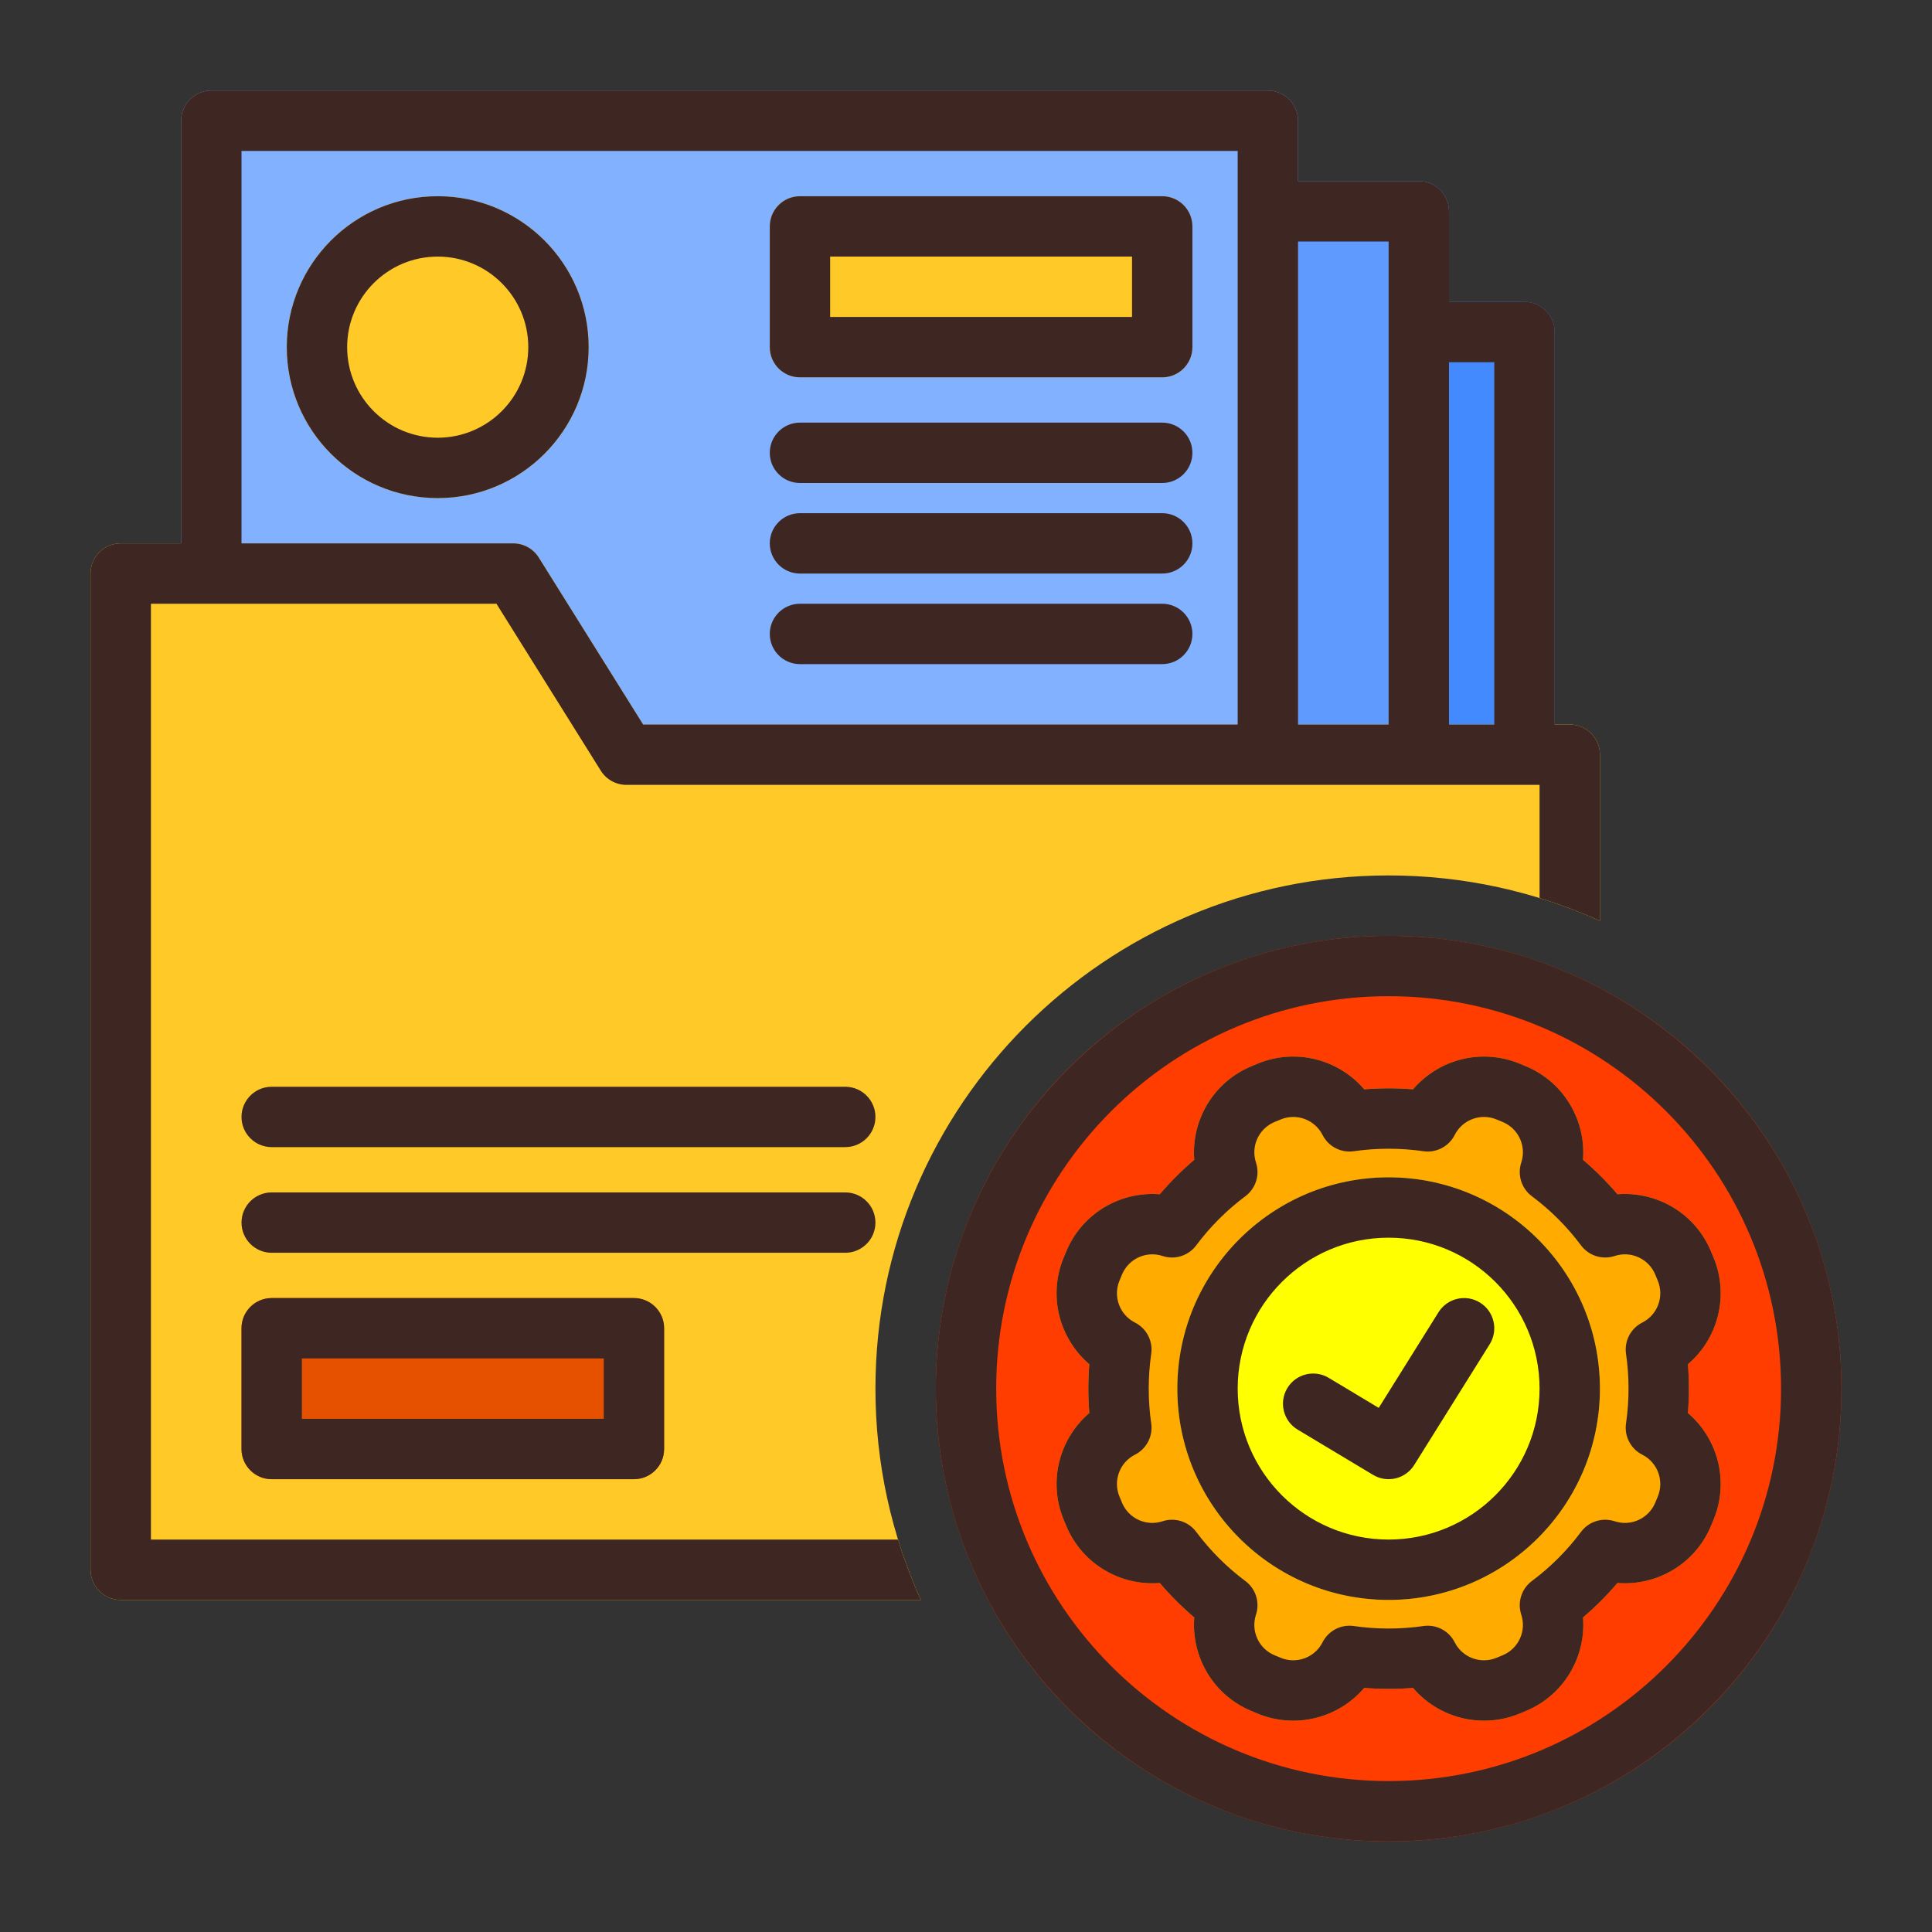 <svg clip-rule="evenodd" fill-rule="evenodd" stroke-linejoin="round" stroke-miterlimit="2" viewBox="0 0 128 128" xmlns="http://www.w3.org/2000/svg" xmlns:serif="http://www.serif.com/"><rect x="0" y="0" width="128" height="128" fill="#333333" stroke="none"/><g id="Icon"><g><g><path d="m103 22v28c0 1.105-.895 2-2 2h-7c-1.105 0-2-.895-2-2v-28c0-1.105.895-2 2-2h7c1.105 0 2 .895 2 2z" fill="#448aff"/><path d="m96 14v36c0 1.105-.895 2-2 2h-10c-1.105 0-2-.895-2-2v-36c0-1.105.895-2 2-2h10c1.105 0 2 .895 2 2z" fill="#5f9bff"/><path d="m86 8v46c0 1.105-.895 2-2 2h-70c-1.105 0-2-.895-2-2v-46c0-1.105.895-2 2-2h70c1.105 0 2 .895 2 2z" fill="#82b1ff"/><path d="m79 15v8c0 1.105-.895 2-2 2h-24c-1.105 0-2-.895-2-2v-8c0-1.105.895-2 2-2h24c1.105 0 2 .895 2 2z" fill="#ffca28"/><path d="m61.011 106h-53.011c-1.105 0-2-.895-2-2v-66c0-1.105.895-2 2-2h26c.69 0 1.331.355 1.696.94l6.913 11.06h61.391c1.105 0 2 .895 2 2v11.011c-4.27-1.934-9.01-3.011-14-3.011-18.765 0-34 15.235-34 34 0 4.99 1.077 9.73 3.011 14z" fill="#ffca28"/><path d="m44 88v8c0 1.105-.895 2-2 2h-24c-1.105 0-2-.895-2-2v-8c0-1.105.895-2 2-2h24c1.105 0 2 .895 2 2z" fill="#e65100"/><circle cx="92" cy="92" fill="#ff3d00" r="30"/><path d="m72.171 90.383c-1.984-1.69-2.751-4.526-1.7-7.064l.168-.404c1.051-2.539 3.602-4.002 6.201-3.792.698-.821 1.462-1.585 2.282-2.283-.209-2.599 1.254-5.15 3.793-6.201l.404-.168c2.538-1.051 5.374-.284 7.064 1.7.533-.043 1.072-.065 1.617-.065.544 0 1.084.022 1.617.065 1.69-1.984 4.526-2.751 7.064-1.7l.404.168c2.539 1.051 4.002 3.602 3.792 6.201.821.698 1.585 1.462 2.283 2.282 2.599-.209 5.149 1.254 6.201 3.793l.168.404c1.051 2.538.284 5.374-1.7 7.064.043.533.065 1.073.065 1.617s-.022 1.084-.065 1.617c1.984 1.69 2.751 4.526 1.7 7.064l-.168.404c-1.052 2.539-3.602 4.002-6.201 3.792-.698.821-1.462 1.585-2.282 2.283.209 2.599-1.254 5.15-3.793 6.201l-.404.168c-2.538 1.051-5.374.284-7.064-1.7-.533.043-1.073.065-1.617.065-.545 0-1.084-.022-1.617-.065-1.69 1.984-4.526 2.751-7.064 1.7l-.404-.168c-2.539-1.051-4.002-3.602-3.792-6.201-.821-.698-1.585-1.462-2.283-2.282-2.599.209-5.15-1.254-6.201-3.793l-.168-.404c-1.051-2.538-.284-5.374 1.7-7.064-.043-.533-.065-1.072-.065-1.617 0-.544.022-1.084.065-1.617z" fill="#ffab00"/><circle cx="92" cy="92" fill="#ff0" r="14"/><circle cx="29" cy="23" fill="#ffca28" r="10"/></g><path d="m92 62c16.557 0 30 13.443 30 30s-13.443 30-30 30-30-13.443-30-30 13.443-30 30-30zm0 4c-14.35 0-26 11.65-26 26s11.65 26 26 26 26-11.65 26-26-11.65-26-26-26zm-19.829 24.383c-1.984-1.69-2.751-4.526-1.7-7.064l.168-.404c1.051-2.539 3.602-4.002 6.201-3.792.698-.821 1.462-1.585 2.282-2.283-.209-2.599 1.254-5.15 3.793-6.201l.404-.168c2.538-1.051 5.374-.284 7.064 1.7.533-.043 1.072-.065 1.617-.065.544 0 1.084.022 1.617.065 1.69-1.984 4.526-2.751 7.064-1.7l.404.168c2.539 1.051 4.002 3.602 3.792 6.201.821.698 1.585 1.462 2.283 2.282 2.599-.209 5.15 1.254 6.201 3.793l.168.404c1.051 2.538.284 5.374-1.7 7.064.043.533.065 1.072.065 1.617 0 .544-.022 1.084-.065 1.617 1.984 1.69 2.751 4.526 1.7 7.064l-.168.404c-1.051 2.539-3.602 4.002-6.201 3.792-.698.821-1.462 1.585-2.282 2.283.209 2.599-1.254 5.15-3.793 6.201l-.404.168c-2.538 1.051-5.374.284-7.064-1.7-.533.043-1.073.065-1.617.065-.545 0-1.084-.022-1.617-.065-1.69 1.984-4.526 2.751-7.064 1.7l-.404-.168c-2.539-1.051-4.002-3.602-3.792-6.201-.821-.698-1.585-1.462-2.283-2.282-2.599.209-5.15-1.254-6.201-3.793l-.168-.404c-1.051-2.538-.284-5.374 1.7-7.064-.043-.533-.065-1.072-.065-1.617 0-.544.022-1.084.065-1.617zm4.1-.688c-.109.753-.165 1.522-.165 2.305s.056 1.552.165 2.305c.124.851-.31 1.686-1.078 2.073-1.006.508-1.464 1.714-1.026 2.772l.167.404c.439 1.059 1.617 1.588 2.688 1.234.817-.27 1.716.013 2.231.703.922 1.236 2.02 2.334 3.256 3.256.69.515.973 1.414.703 2.231-.354 1.071.175 2.249 1.234 2.688l.404.167c1.058.438 2.264-.02 2.772-1.026.387-.768 1.222-1.202 2.073-1.078.753.109 1.522.165 2.305.165s1.552-.056 2.305-.165c.851-.124 1.686.31 2.073 1.078.508 1.006 1.714 1.464 2.772 1.026l.404-.167c1.059-.439 1.588-1.617 1.234-2.688-.27-.817.013-1.716.703-2.231 1.236-.922 2.334-2.02 3.256-3.256.515-.69 1.414-.973 2.231-.703 1.071.354 2.249-.175 2.688-1.234l.167-.404c.438-1.058-.02-2.264-1.026-2.772-.768-.387-1.202-1.222-1.079-2.073.11-.753.166-1.522.166-2.305s-.056-1.552-.166-2.305c-.123-.851.311-1.686 1.079-2.073 1.006-.508 1.464-1.714 1.026-2.772l-.167-.404c-.439-1.059-1.617-1.588-2.688-1.234-.817.27-1.716-.013-2.231-.703-.922-1.236-2.02-2.334-3.256-3.256-.69-.515-.973-1.414-.703-2.231.354-1.071-.175-2.249-1.234-2.688l-.404-.167c-1.058-.438-2.264.02-2.772 1.026-.387.768-1.222 1.202-2.073 1.078-.753-.109-1.522-.165-2.305-.165s-1.552.056-2.305.165c-.851.124-1.686-.31-2.073-1.078-.508-1.006-1.714-1.464-2.772-1.026l-.404.167c-1.059.439-1.588 1.617-1.234 2.688.27.817-.013 1.716-.703 2.231-1.236.922-2.334 2.02-3.256 3.256-.515.69-1.414.973-2.231.703-1.071-.354-2.249.175-2.688 1.234l-.167.404c-.438 1.058.02 2.264 1.026 2.772.768.387 1.202 1.222 1.078 2.073zm15.729-11.695c7.727 0 14 6.273 14 14s-6.273 14-14 14-14-6.273-14-14 6.273-14 14-14zm0 4c-5.519 0-10 4.481-10 10s4.481 10 10 10 10-4.481 10-10-4.481-10-10-10zm-6.029 12.715c-.947-.568-1.254-1.797-.686-2.744s1.797-1.254 2.744-.686c0 0 3.316 1.99 3.316 1.99l3.959-6.335c.585-.936 1.82-1.221 2.756-.636s1.221 1.82.636 2.756l-5 8c-.578.925-1.79 1.216-2.725.655zm17.029-46.715h1c1.105 0 2 .895 2 2v11.011c-1.292-.585-2.628-1.092-4-1.514v-7.497h-60.5c-.69 0-1.331-.355-1.696-.94 0 0-6.913-11.06-6.913-11.06h-22.891v62h49.497c.422 1.372.929 2.708 1.514 4h-53.011c-1.105 0-2-.895-2-2v-66c0-1.105.895-2 2-2h4v-28c0-1.105.895-2 2-2h70c1.105 0 2 .895 2 2v4h8c1.105 0 2 .895 2 2v6h5c1.105 0 2 .895 2 2zm-87-12h18c.69 0 1.331.355 1.696.94l6.913 11.06h39.391c0-8.095 0-38 0-38h-66v26zm37 8c-1.104 0-2-.896-2-2s.896-2 2-2h24c1.104 0 2 .896 2 2s-.896 2-2 2zm0-6c-1.104 0-2-.896-2-2s.896-2 2-2h24c1.104 0 2 .896 2 2s-.896 2-2 2zm0-6c-1.104 0-2-.896-2-2s.896-2 2-2h24c1.104 0 2 .896 2 2s-.896 2-2 2zm26-17v8c0 1.105-.895 2-2 2h-24c-1.105 0-2-.895-2-2v-8c0-1.105.895-2 2-2h24c1.105 0 2 .895 2 2zm-4 2h-20v4h20zm-46-4c5.519 0 10 4.481 10 10s-4.481 10-10 10-10-4.481-10-10 4.481-10 10-10zm0 4c-3.311 0-6 2.689-6 6s2.689 6 6 6 6-2.689 6-6-2.689-6-6-6zm63 31v-32h-6v32zm7 0v-24h-3v24zm-55 40v8c0 1.105-.895 2-2 2h-24c-1.105 0-2-.895-2-2v-8c0-1.105.895-2 2-2h24c1.105 0 2 .895 2 2zm-4 2h-20v4h20zm-22-14c-1.104 0-2-.896-2-2s.896-2 2-2h38c1.104 0 2 .896 2 2s-.896 2-2 2zm0 7c-1.104 0-2-.896-2-2s.896-2 2-2h38c1.104 0 2 .896 2 2s-.896 2-2 2z" fill="#3e2723"/></g></g></svg>